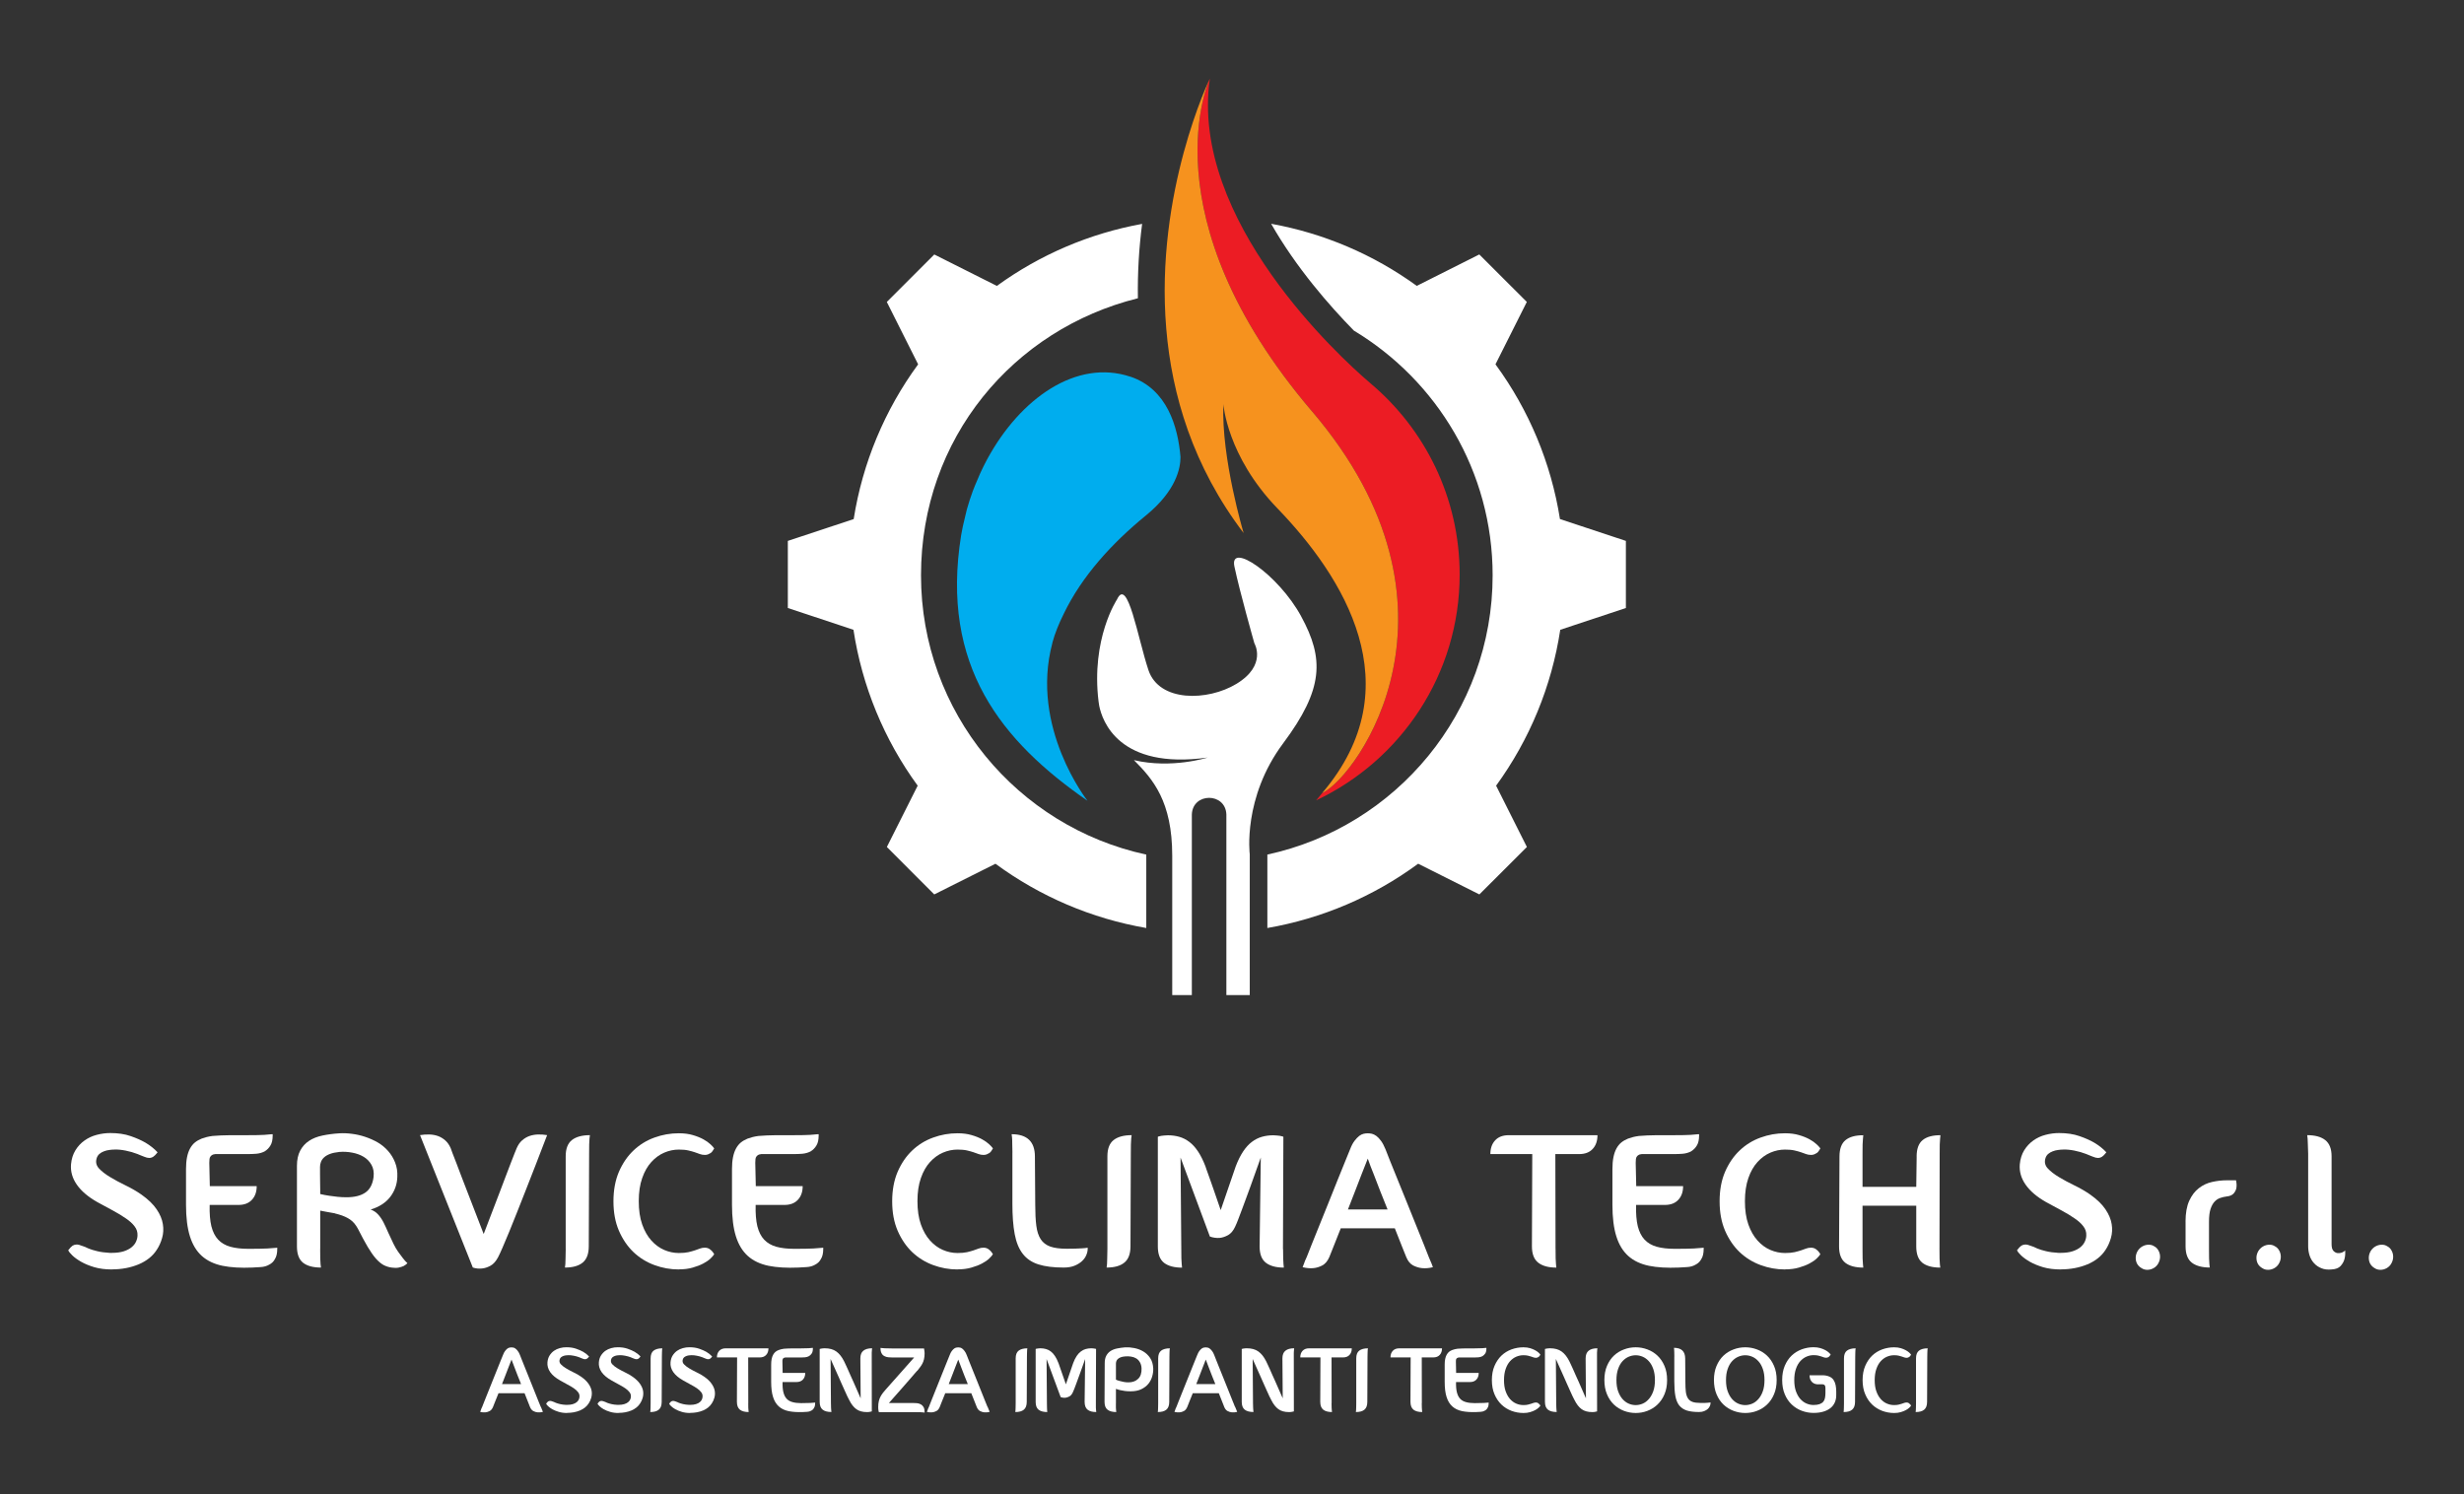 <?xml version="1.0" encoding="UTF-8"?> <svg xmlns="http://www.w3.org/2000/svg" id="Livello_1" data-name="Livello 1" viewBox="0 0 652.22 395.58"><rect x="0" y="0" width="652.22" height="395.58" fill="#333333" stroke="none"/><defs><style> .cls-1 { fill: #f6921e; } .cls-2 { fill: #00adee; } .cls-3 { fill: #fff; } .cls-4 { fill: #ec1c24; } </style></defs><path class="cls-3" d="M29.6,336.06c-1.72,0-3.26-.2-4.62-.59-1.36-.41-2.52-.88-3.5-1.44-.97-.56-1.75-1.12-2.34-1.69-.59-.57-.95-1.03-1.08-1.38l.14-.14c.31-.44.65-.79,1.02-1.06.33-.2.69-.3,1.06-.3.23,0,.45.03.67.09.22.06.46.15.73.25.27.07.54.17.81.28.27.12.57.26.91.42.66.27,1.45.52,2.36.73.91.22,2.01.37,3.28.44h.56c1.24,0,2.3-.14,3.17-.42.88-.29,1.58-.66,2.11-1.11.54-.46.93-.96,1.16-1.52.24-.56.36-1.09.36-1.59.04-.88-.22-1.67-.78-2.39-.55-.73-1.32-1.43-2.3-2.09-.97-.68-2.11-1.37-3.42-2.08-1.31-.71-2.71-1.46-4.19-2.27-2.42-1.38-4.21-2.91-5.39-4.61-1.18-1.7-1.68-3.49-1.52-5.38.13-1.41.52-2.64,1.16-3.69.64-1.04,1.44-1.91,2.41-2.59.96-.69,2.03-1.19,3.22-1.5,1.2-.32,2.4-.48,3.61-.48,2.05,0,3.85.27,5.39.81,1.55.53,2.86,1.12,3.94,1.75,1.24.74,2.3,1.59,3.17,2.53l-.09.14c-.41.51-.75.85-1.02,1.02-.34.23-.7.34-1.11.34-.37,0-.82-.11-1.36-.34-.27-.1-.55-.21-.84-.33-.28-.11-.59-.24-.92-.38-.97-.38-2-.67-3.09-.89s-2.06-.31-2.91-.28c-.44,0-.91.04-1.42.11-.5.06-.98.18-1.44.36-.45.17-.85.4-1.2.7-.34.3-.59.69-.72,1.16-.31,1.01-.09,1.9.62,2.67.72.77,1.69,1.53,2.92,2.27,1.23.74,2.59,1.48,4.08,2.2,1.5.72,2.91,1.53,4.22,2.44,1.81,1.28,3.16,2.59,4.05,3.92.9,1.32,1.44,2.62,1.64,3.91.21,1.27.14,2.5-.2,3.67-.34,1.18-.8,2.22-1.41,3.12-1.07,1.68-2.68,2.96-4.81,3.86-2.14.88-4.5,1.33-7.08,1.33h0ZM73.39,330.26v.36c0,1.14-.2,2.03-.61,2.67-.33.67-.86,1.17-1.56,1.52-.64.37-1.37.57-2.19.62-.82.05-1.57.09-2.25.13-3.06.13-5.69-.02-7.89-.47-2.2-.46-4.02-1.32-5.45-2.59-1.43-1.28-2.48-3.02-3.17-5.22-.69-2.21-1.03-4.98-1.03-8.31v-9.53c0-2.28.35-4.08,1.06-5.39.36-.66.8-1.2,1.3-1.61.51-.41,1.1-.74,1.78-1.02.44-.16.89-.3,1.36-.42.47-.11.97-.21,1.52-.28.7-.06,1.43-.11,2.2-.14.78-.04,1.59-.06,2.44-.06h4.42c2.16,0,3.7-.03,4.64-.09.95-.07,1.56-.12,1.83-.16h.39v.3c0,1.15-.2,2.04-.59,2.67-.38.65-.9,1.17-1.56,1.58-.68.34-1.4.54-2.16.61-.75.06-1.51.09-2.28.09h-8.58c-.2.03-.37.06-.5.09-.14.03-.26.09-.36.16-.2.11-.35.24-.45.41-.14.17-.22.4-.25.69-.03.28-.05.61-.05.97l.14,6.16h12.41c0,1.51-.42,2.72-1.27,3.62-.84.91-2.02,1.36-3.56,1.36h-7.62c-.06,2.26.09,4.14.45,5.64.38,1.49.97,2.67,1.8,3.55.82.88,1.89,1.5,3.22,1.88,1.33.37,2.92.55,4.77.55,2.19,0,3.88-.03,5.06-.09,1.2-.07,1.93-.13,2.2-.17h.09l.31-.05ZM73.39,330.26"></path><path class="cls-3" d="M84.75,330.67c0,1.04,0,1.88.02,2.5.02.62.05,1.11.08,1.48.04.41.08.71.11.91-2.09,0-3.67-.43-4.75-1.28-1.07-.86-1.61-2.3-1.61-4.31v-21.33c0-1.61.29-2.96.86-4.03.57-1.08,1.35-1.94,2.34-2.59.99-.66,2.17-1.12,3.55-1.41,1.38-.29,2.88-.49,4.5-.59,1.04-.06,2.15-.02,3.33.14,1.18.15,2.34.41,3.5.8,1.16.39,2.27.88,3.31,1.48,1.04.61,1.95,1.36,2.73,2.25.79.89,1.41,1.9,1.86,3.05.46,1.14.66,2.41.59,3.83-.06,1.98-.7,3.75-1.89,5.3-1.2,1.54-2.92,2.65-5.17,3.33.77.27,1.43.7,1.97,1.3.54.59,1.02,1.29,1.44,2.11.41.82.83,1.73,1.25,2.7.43.97.89,1.96,1.39,2.97.38.77.78,1.47,1.22,2.09.44.62.84,1.16,1.2,1.62.41.54.83,1.02,1.27,1.42-.31.3-.64.55-1.02.75-.37.17-.8.3-1.31.41-.5.1-1.11.1-1.81,0-.8-.1-1.54-.34-2.22-.7-.67-.38-1.34-.95-2.02-1.72-.67-.77-1.38-1.79-2.14-3.06-.75-1.28-1.62-2.88-2.59-4.8-.58-1.08-1.27-1.9-2.08-2.45-.8-.55-1.79-.99-2.97-1.33-.2-.07-.39-.12-.58-.16-.19-.03-.37-.08-.53-.16-.23-.03-.56-.09-.98-.17-.42-.08-.84-.16-1.28-.23-.5-.09-1.02-.19-1.56-.3v10.19ZM89.85,304.95c-1.01.11-1.84.28-2.5.53s-1.18.56-1.56.91c-.39.36-.66.75-.83,1.19-.17.44-.25.88-.25,1.31v1.75c0,.72,0,1.45.02,2.19.02.74.03,1.42.03,2.05v1.22c.77.18,1.56.33,2.38.45.66.11,1.4.2,2.2.28.81.09,1.6.12,2.38.12,2.12,0,3.79-.41,5-1.25,1.21-.84,1.93-2.22,2.17-4.14.13-1.24-.05-2.3-.56-3.19-.5-.89-1.19-1.6-2.06-2.12-.88-.53-1.89-.9-3.03-1.11-1.15-.22-2.27-.28-3.38-.19h0ZM89.85,304.95"></path><path class="cls-3" d="M144.82,300.51c-2.04,5.34-3.94,10.23-5.69,14.67-.74,1.92-1.49,3.82-2.25,5.7-.75,1.89-1.45,3.64-2.11,5.25-.66,1.61-1.25,3.01-1.77,4.2-.52,1.2-.92,2.05-1.19,2.55-.57,1.07-1.25,1.81-2.02,2.22-.77.41-1.5.64-2.17.7-.84.1-1.67.02-2.47-.25l-13.97-35.05c.8-.13,1.61-.19,2.44-.17.83.02,1.6.16,2.3.41.71.25,1.35.64,1.94,1.16.59.52,1.08,1.22,1.45,2.09.03.14.19.57.47,1.3.29.72.65,1.62,1.06,2.72.41,1.09.88,2.3,1.38,3.64.51,1.34,1.04,2.71,1.58,4.09,1.24,3.26,2.65,6.91,4.23,10.94,1.54-4.03,2.94-7.68,4.19-10.94.53-1.38,1.05-2.75,1.55-4.09.51-1.34.97-2.55,1.39-3.64.43-1.09.78-2,1.06-2.72.29-.73.47-1.16.53-1.3.38-.88.85-1.57,1.44-2.09.59-.52,1.24-.91,1.94-1.16.71-.25,1.46-.38,2.27-.41.81-.02,1.62.04,2.42.17h0ZM144.82,300.51"></path><path class="cls-3" d="M149.74,330.67v-24.56c0-2.01.55-3.44,1.64-4.3,1.09-.86,2.68-1.3,4.77-1.3-.03.21-.07.51-.11.91-.03.38-.06.88-.08,1.5-.01.62-.02,1.43-.02,2.44l-.09,24.56c0,2.01-.54,3.45-1.62,4.33-1.08.88-2.64,1.31-4.69,1.31.03-.2.07-.5.11-.91.03-.38.05-.88.05-1.52s.02-1.46.05-2.47h0ZM149.74,330.67"></path><path class="cls-3" d="M179.67,336.06c-2.22,0-4.37-.39-6.45-1.16-2.09-.77-3.93-1.91-5.53-3.42-1.59-1.52-2.88-3.41-3.86-5.66-.97-2.25-1.45-4.85-1.45-7.81s.49-5.56,1.45-7.81c.98-2.25,2.27-4.13,3.86-5.64,1.6-1.52,3.45-2.66,5.53-3.41,2.08-.76,4.23-1.14,6.45-1.14,1.41,0,2.65.16,3.72.48,1.08.31,2.01.69,2.8,1.12.79.44,1.42.89,1.89,1.34.48.45.8.81.97,1.08-.1.2-.23.39-.36.56-.09.17-.22.33-.38.48-.15.15-.31.25-.48.31-.37.24-.78.36-1.25.36s-.91-.07-1.31-.22c-.41-.16-.86-.32-1.34-.48-.48-.16-1.06-.33-1.73-.48-.68-.16-1.52-.23-2.52-.23-1.31,0-2.6.27-3.86.81-1.26.54-2.4,1.37-3.41,2.48-1.01,1.11-1.82,2.52-2.42,4.25-.61,1.73-.91,3.77-.91,6.12s.3,4.44.91,6.16c.6,1.71,1.41,3.12,2.42,4.25,1.01,1.12,2.15,1.96,3.41,2.5,1.26.54,2.55.81,3.86.81,1,0,1.84-.07,2.52-.22.68-.16,1.25-.32,1.73-.48.49-.18.94-.34,1.34-.48.41-.16.84-.23,1.31-.23s.88.12,1.25.36c.38.27.66.54.86.81.13.17.25.35.36.55-.17.3-.49.68-.97,1.14-.47.45-1.1.89-1.89,1.31-.78.42-1.71.78-2.8,1.09-1.07.32-2.31.48-3.72.48h0ZM179.67,336.06"></path><path class="cls-3" d="M217.91,330.26v.36c0,1.14-.2,2.03-.61,2.67-.34.67-.86,1.17-1.56,1.52-.64.37-1.37.57-2.19.62-.82.05-1.57.09-2.25.13-3.06.13-5.69-.02-7.89-.47-2.2-.46-4.02-1.32-5.45-2.59-1.43-1.28-2.48-3.02-3.17-5.22-.69-2.21-1.03-4.98-1.03-8.31v-9.53c0-2.28.35-4.08,1.06-5.39.36-.66.8-1.2,1.3-1.61.51-.41,1.1-.74,1.78-1.02.44-.16.89-.3,1.36-.42.47-.11.97-.21,1.52-.28.7-.06,1.43-.11,2.2-.14.78-.04,1.59-.06,2.44-.06h4.42c2.16,0,3.7-.03,4.64-.09.95-.07,1.55-.12,1.83-.16h.39v.3c0,1.15-.2,2.04-.59,2.67-.38.65-.9,1.17-1.56,1.58-.68.34-1.4.54-2.16.61-.75.06-1.51.09-2.28.09h-8.58c-.2.03-.37.06-.5.09-.14.03-.26.09-.36.16-.2.11-.35.24-.45.41-.14.17-.22.4-.25.69-.03.28-.05.61-.05.97l.14,6.16h12.41c0,1.51-.42,2.72-1.27,3.62-.84.91-2.02,1.36-3.56,1.36h-7.62c-.06,2.26.09,4.14.45,5.64.38,1.49.97,2.67,1.8,3.55.82.88,1.89,1.5,3.22,1.88,1.33.37,2.92.55,4.76.55,2.19,0,3.88-.03,5.06-.09,1.2-.07,1.93-.13,2.2-.17h.09l.31-.05ZM217.91,330.26"></path><path class="cls-3" d="M253.45,336.06c-2.22,0-4.37-.39-6.45-1.16-2.09-.77-3.93-1.91-5.53-3.42-1.59-1.52-2.88-3.41-3.86-5.66-.97-2.25-1.45-4.85-1.45-7.81s.49-5.56,1.45-7.81c.98-2.25,2.27-4.13,3.86-5.64,1.6-1.52,3.45-2.66,5.53-3.41,2.08-.76,4.23-1.14,6.45-1.14,1.41,0,2.64.16,3.72.48,1.08.31,2.02.69,2.8,1.12.79.44,1.42.89,1.89,1.34.48.45.8.81.97,1.08-.11.2-.23.39-.36.56-.09.17-.22.33-.38.48-.15.15-.31.25-.49.31-.37.24-.78.36-1.25.36s-.91-.07-1.31-.22c-.41-.16-.86-.32-1.34-.48-.48-.16-1.06-.33-1.73-.48-.68-.16-1.52-.23-2.52-.23-1.31,0-2.6.27-3.86.81-1.26.54-2.4,1.37-3.41,2.48-1.01,1.11-1.82,2.52-2.42,4.25-.61,1.73-.91,3.77-.91,6.12s.3,4.44.91,6.16c.6,1.71,1.41,3.12,2.42,4.25,1.01,1.12,2.14,1.96,3.41,2.5,1.26.54,2.55.81,3.86.81,1,0,1.84-.07,2.52-.22.68-.16,1.25-.32,1.73-.48.49-.18.94-.34,1.34-.48.41-.16.84-.23,1.31-.23s.88.12,1.25.36c.38.27.66.54.86.81.13.17.25.35.36.55-.17.3-.49.68-.97,1.14-.47.45-1.1.89-1.89,1.31-.78.42-1.71.78-2.8,1.09-1.07.32-2.31.48-3.72.48h0ZM253.45,336.06"></path><path class="cls-3" d="M267.99,305.11c-.03-1.01-.05-1.82-.05-2.44s-.01-1.12-.05-1.5c-.04-.41-.08-.71-.11-.91,4.1,0,6.16,1.97,6.16,5.91l.09,12.8c0,2.19.09,4.02.28,5.5.19,1.48.57,2.67,1.16,3.58.59.91,1.44,1.56,2.53,1.95,1.09.39,2.55.58,4.36.58.83,0,1.59,0,2.28-.03.7-.02,1.28-.05,1.75-.08.57-.03,1.08-.08,1.52-.16v.31c0,.53-.13,1.09-.39,1.69-.25.59-.64,1.12-1.16,1.59-.52.47-1.18.87-1.97,1.19-.78.31-1.73.47-2.84.47-2.69,0-4.91-.27-6.66-.83-1.75-.55-3.14-1.48-4.16-2.8-1.02-1.31-1.73-3.05-2.14-5.22-.41-2.16-.61-4.85-.61-8.05v-13.56ZM267.99,305.11"></path><path class="cls-3" d="M293.13,330.67v-24.56c0-2.01.55-3.44,1.64-4.3,1.09-.86,2.68-1.3,4.77-1.3-.03.21-.07.51-.11.91-.03.38-.06.88-.08,1.5-.01.62-.02,1.43-.02,2.44l-.09,24.56c0,2.01-.54,3.45-1.63,4.33-1.07.88-2.64,1.31-4.69,1.31.03-.2.07-.5.11-.91.03-.38.05-.88.05-1.52s.02-1.46.05-2.47h0ZM293.13,330.67"></path><path class="cls-3" d="M339.63,330.67c0,1.01,0,1.84.03,2.47.02.64.05,1.14.08,1.52.03.41.06.71.09.91-2.05,0-3.64-.43-4.75-1.28-1.11-.86-1.66-2.3-1.66-4.31l.31-23.55c-.95,2.72-1.86,5.26-2.72,7.61-.38,1.01-.76,2.05-1.14,3.11-.39,1.05-.76,2.05-1.11,3-.36.94-.68,1.8-.98,2.59-.3.79-.57,1.44-.81,1.94-.5,1.11-1.14,1.87-1.91,2.3-.77.42-1.51.66-2.22.73-.84.06-1.7-.05-2.58-.36l-7.77-20.92.2,24.25c0,1.01,0,1.84.02,2.47.02.64.05,1.14.09,1.52.03.41.06.71.09.91-2.09,0-3.67-.43-4.77-1.28-1.09-.86-1.64-2.3-1.64-4.31v-29.05l.2-.09c.2-.04.43-.09.7-.16.24-.03.5-.06.78-.09.29-.04.62-.06.98-.06,1.08,0,2.09.14,3.03.41.94.27,1.82.72,2.64,1.34.82.62,1.59,1.45,2.3,2.52.71,1.06,1.36,2.38,1.97,3.95.03.14.12.41.27.81.16.41.33.9.53,1.47.21.56.43,1.18.66,1.86.24.67.48,1.36.72,2.06.57,1.62,1.19,3.41,1.86,5.39l3.98-11.59c.6-1.57,1.26-2.89,1.97-3.95.71-1.06,1.47-1.9,2.3-2.52.82-.62,1.7-1.07,2.64-1.34.95-.27,1.96-.41,3.03-.41.36,0,.69.02.97.06.29.03.55.06.8.09.27.06.5.12.7.16l.2.09-.11,29.75ZM339.63,330.67"></path><path class="cls-3" d="M378.18,332.73c.13.34.27.67.41.97.13.3.25.59.36.84.13.31.25.62.34.92-1,.26-1.96.34-2.88.25-.77-.07-1.55-.31-2.34-.7-.78-.41-1.39-1.14-1.83-2.22-.21-.48-.59-1.41-1.12-2.78-.53-1.38-1.17-2.99-1.91-4.84h-14.31c-.74,1.86-1.38,3.47-1.92,4.84-.54,1.38-.91,2.3-1.11,2.78-.47,1.07-1.09,1.81-1.88,2.22-.77.4-1.54.63-2.31.7-.91.09-1.87,0-2.88-.25.1-.3.22-.61.36-.92.09-.26.2-.54.31-.84.12-.3.27-.62.44-.97.24-.6.65-1.64,1.23-3.12.59-1.48,1.27-3.18,2.05-5.09.77-1.91,1.58-3.93,2.44-6.05.86-2.11,1.67-4.13,2.42-6.05.76-1.91,1.44-3.6,2.05-5.06.6-1.47,1.02-2.5,1.27-3.11.36-.94.75-1.68,1.17-2.23.43-.56.84-.99,1.23-1.3.41-.3.8-.49,1.19-.58.39-.08.76-.12,1.09-.12s.69.04,1.08.12c.38.09.78.28,1.19.58.41.3.82.73,1.23,1.3.41.55.81,1.3,1.19,2.23.23.61.63,1.64,1.22,3.11.59,1.46,1.27,3.15,2.05,5.06.78,1.92,1.6,3.93,2.45,6.05.85,2.12,1.66,4.13,2.44,6.05.78,1.92,1.46,3.62,2.05,5.09.59,1.48,1,2.52,1.23,3.12h0ZM367.29,320.18c-.67-1.69-1.32-3.33-1.97-4.92-.64-1.59-1.19-3.03-1.66-4.31-.61-1.48-1.14-2.89-1.61-4.23-.54,1.34-1.1,2.76-1.67,4.23-.5,1.28-1.06,2.72-1.66,4.31-.61,1.59-1.25,3.23-1.92,4.92h10.48ZM367.29,320.18"></path><path class="cls-3" d="M411.76,330.67c0,1.01,0,1.84.02,2.47.02.64.05,1.14.09,1.52.03.41.06.71.09.91-2.09,0-3.68-.44-4.8-1.31-1.11-.88-1.66-2.32-1.66-4.33l.09-24.41h-11.09c0-1.52.42-2.73,1.27-3.64.84-.91,2.04-1.36,3.58-1.36h23.5c0,1.51-.42,2.73-1.27,3.64-.84.91-2.03,1.36-3.58,1.36h-6.3l.05,25.16ZM411.76,330.67"></path><path class="cls-3" d="M450.96,330.26v.36c0,1.14-.2,2.03-.61,2.67-.34.67-.86,1.17-1.56,1.52-.64.37-1.37.57-2.19.62-.83.05-1.58.09-2.25.13-3.06.13-5.7-.02-7.89-.47-2.2-.46-4.02-1.32-5.45-2.59-1.43-1.28-2.48-3.02-3.17-5.22-.69-2.21-1.03-4.98-1.03-8.31v-9.53c0-2.28.35-4.08,1.06-5.39.36-.66.8-1.2,1.3-1.61.51-.41,1.1-.74,1.78-1.02.44-.16.89-.3,1.36-.42.47-.11.97-.21,1.52-.28.7-.06,1.43-.11,2.2-.14.78-.04,1.59-.06,2.44-.06h4.42c2.16,0,3.7-.03,4.64-.09.95-.07,1.55-.12,1.83-.16h.39v.3c0,1.15-.2,2.04-.59,2.67-.38.65-.9,1.17-1.56,1.58-.68.34-1.4.54-2.16.61-.75.06-1.51.09-2.28.09h-8.58c-.2.03-.37.06-.5.09-.14.03-.26.09-.36.16-.2.11-.35.24-.45.41-.14.17-.22.4-.25.69-.03.28-.05.61-.05.97l.14,6.16h12.41c0,1.51-.42,2.72-1.27,3.62-.84.91-2.02,1.36-3.56,1.36h-7.62c-.06,2.26.09,4.14.45,5.64.38,1.49.97,2.67,1.8,3.55.82.88,1.89,1.5,3.22,1.88,1.33.37,2.92.55,4.77.55,2.19,0,3.88-.03,5.06-.09,1.2-.07,1.93-.13,2.2-.17h.09l.31-.05ZM450.96,330.26"></path><path class="cls-3" d="M472.47,336.06c-2.22,0-4.37-.39-6.45-1.16-2.09-.77-3.93-1.91-5.53-3.42-1.59-1.52-2.88-3.41-3.86-5.66-.97-2.25-1.45-4.85-1.45-7.81s.48-5.56,1.45-7.81c.98-2.25,2.27-4.13,3.86-5.64,1.6-1.52,3.45-2.66,5.53-3.41,2.08-.76,4.23-1.14,6.45-1.14,1.41,0,2.64.16,3.72.48,1.08.31,2.02.69,2.8,1.12.79.44,1.42.89,1.89,1.34.48.45.8.81.97,1.08-.11.2-.23.39-.36.56-.09.17-.22.33-.38.48-.15.15-.31.25-.48.31-.37.24-.78.36-1.25.36s-.91-.07-1.31-.22c-.41-.16-.86-.32-1.34-.48-.48-.16-1.06-.33-1.73-.48-.68-.16-1.52-.23-2.52-.23-1.31,0-2.6.27-3.86.81-1.26.54-2.4,1.37-3.41,2.48-1.01,1.11-1.82,2.52-2.42,4.25-.6,1.73-.91,3.77-.91,6.12s.3,4.44.91,6.16c.6,1.71,1.41,3.12,2.42,4.25,1.01,1.12,2.14,1.96,3.41,2.5,1.26.54,2.55.81,3.86.81,1,0,1.84-.07,2.52-.22.68-.16,1.25-.32,1.73-.48.49-.18.94-.34,1.34-.48.41-.16.84-.23,1.31-.23s.88.12,1.25.36c.38.27.66.54.86.81.13.17.25.35.36.55-.17.3-.49.68-.97,1.14-.47.45-1.1.89-1.89,1.31-.78.42-1.71.78-2.8,1.09-1.07.32-2.31.48-3.72.48h0ZM472.47,336.06"></path><path class="cls-3" d="M507.33,306.17c0-2.02.52-3.47,1.58-4.34,1.06-.88,2.63-1.31,4.72-1.31-.03.24-.06.56-.09.97-.04.37-.07.86-.09,1.48-.01.62-.02,1.43-.02,2.44l-.05,25.27c0,1.04,0,1.88.02,2.5.02.62.05,1.11.08,1.48.04.41.08.71.11.91-2.09,0-3.67-.43-4.75-1.28-1.07-.86-1.61-2.3-1.61-4.31v-10.8h-14.22v11.5c0,1.04,0,1.88.02,2.5.02.62.05,1.11.09,1.48.03.41.06.71.09.91-2.09,0-3.67-.43-4.77-1.28-1.09-.86-1.64-2.3-1.64-4.31l.11-23.8c0-2.02.52-3.47,1.58-4.34,1.06-.88,2.63-1.31,4.72-1.31-.03.24-.06.56-.09.97-.04.37-.07.86-.09,1.48-.01.62-.02,1.43-.02,2.44v8.78h14.22l.11-8.02ZM507.33,306.17"></path><path class="cls-3" d="M545.45,336.06c-1.72,0-3.26-.2-4.63-.59-1.35-.41-2.52-.88-3.5-1.44-.97-.56-1.75-1.12-2.34-1.69-.59-.57-.95-1.03-1.08-1.38l.14-.14c.31-.44.65-.79,1.02-1.06.33-.2.69-.3,1.06-.3.23,0,.45.03.67.09.22.06.46.15.73.25.27.07.54.17.81.28.27.12.57.26.91.42.66.27,1.45.52,2.36.73.91.22,2.01.37,3.28.44h.56c1.24,0,2.3-.14,3.17-.42.87-.29,1.58-.66,2.11-1.11.54-.46.92-.96,1.16-1.52.24-.56.36-1.09.36-1.59.04-.88-.22-1.67-.78-2.39-.55-.73-1.32-1.43-2.3-2.09-.97-.68-2.11-1.37-3.42-2.08-1.31-.71-2.71-1.46-4.19-2.27-2.42-1.38-4.21-2.91-5.39-4.61-1.18-1.7-1.68-3.49-1.52-5.38.13-1.41.52-2.64,1.16-3.69.64-1.04,1.45-1.91,2.41-2.59.96-.69,2.03-1.19,3.22-1.5,1.2-.32,2.4-.48,3.61-.48,2.05,0,3.85.27,5.39.81,1.55.53,2.86,1.12,3.94,1.75,1.24.74,2.3,1.59,3.17,2.53l-.09.14c-.41.51-.75.85-1.02,1.02-.34.23-.7.34-1.11.34-.37,0-.82-.11-1.36-.34-.27-.1-.55-.21-.84-.33-.28-.11-.59-.24-.92-.38-.97-.38-2-.67-3.09-.89-1.09-.22-2.06-.31-2.91-.28-.44,0-.91.04-1.42.11-.5.06-.98.18-1.44.36-.45.17-.85.4-1.2.7-.34.3-.59.69-.72,1.16-.3,1.01-.09,1.9.63,2.67.72.77,1.69,1.53,2.92,2.27,1.23.74,2.59,1.48,4.08,2.2,1.5.72,2.91,1.53,4.22,2.44,1.81,1.28,3.16,2.59,4.05,3.92.89,1.32,1.44,2.62,1.64,3.91.21,1.27.14,2.5-.2,3.67-.34,1.18-.8,2.22-1.41,3.12-1.07,1.68-2.68,2.96-4.81,3.86-2.14.88-4.5,1.33-7.08,1.33h0ZM545.45,336.06"></path><path class="cls-3" d="M571.33,334.4c-.3.57-.73,1.01-1.27,1.31-.53.3-1.09.45-1.66.45s-1.06-.14-1.47-.41c-1.08-.6-1.61-1.53-1.61-2.78,0-.56.15-1.13.45-1.7.34-.57.78-1.01,1.31-1.31.54-.3,1.1-.45,1.67-.45s1.05.14,1.45.41c.51.26.89.65,1.16,1.16.27.5.41,1.04.41,1.61,0,.61-.15,1.18-.45,1.72h0ZM571.33,334.4"></path><path class="cls-3" d="M578.51,323.4c0-2.25.33-4.09.98-5.52.66-1.43,1.5-2.54,2.55-3.34,1.04-.81,2.21-1.36,3.5-1.64,1.29-.29,2.58-.44,3.86-.44h2.47c.16.71.2,1.37.11,1.97-.07.5-.3.99-.69,1.47-.39.47-1.02.75-1.89.84-.57.07-1.14.2-1.69.39-.56.18-1.05.5-1.48.95-.44.45-.8,1.09-1.09,1.94-.28.84-.42,1.97-.42,3.38v7.31c0,1.01,0,1.83.02,2.45.02.62.05,1.11.08,1.48.04.41.08.71.11.91-2.05,0-3.64-.43-4.75-1.28-1.1-.86-1.66-2.3-1.66-4.31v-6.56ZM578.51,323.4"></path><path class="cls-3" d="M603.29,334.4c-.3.57-.73,1.01-1.27,1.31-.53.3-1.09.45-1.66.45s-1.06-.14-1.47-.41c-1.08-.6-1.61-1.53-1.61-2.78,0-.56.15-1.13.45-1.7.34-.57.78-1.01,1.31-1.31.54-.3,1.1-.45,1.67-.45s1.05.14,1.45.41c.51.26.89.65,1.16,1.16.27.5.41,1.04.41,1.61,0,.61-.15,1.18-.45,1.72h0ZM603.29,334.4"></path><path class="cls-3" d="M620.76,331.03c.07.87,0,1.65-.2,2.36-.17.61-.5,1.19-1,1.75-.5.55-1.29.86-2.38.92-1.04.1-1.95,0-2.72-.33-.77-.31-1.42-.75-1.94-1.33-.52-.57-.91-1.24-1.17-2.02-.25-.78-.38-1.59-.38-2.42v-24.56c-.03-1.01-.06-1.82-.08-2.44-.01-.62-.03-1.12-.06-1.48-.04-.41-.08-.73-.11-.97,2.08,0,3.68.44,4.78,1.31,1.11.88,1.67,2.3,1.67,4.28v23.25c0,.81.15,1.4.45,1.75.3.34.66.55,1.06.62.41.06.8.02,1.2-.12.41-.16.69-.35.86-.58h0ZM620.76,331.03"></path><path class="cls-3" d="M633.03,334.4c-.3.57-.73,1.01-1.27,1.31-.53.3-1.09.45-1.66.45s-1.06-.14-1.47-.41c-1.07-.6-1.61-1.53-1.61-2.78,0-.56.15-1.13.45-1.7.34-.57.78-1.01,1.31-1.31.54-.3,1.1-.45,1.67-.45s1.05.14,1.45.41c.51.26.9.65,1.16,1.16.27.5.41,1.04.41,1.61,0,.61-.15,1.18-.45,1.72h0ZM633.03,334.4"></path><path class="cls-3" d="M143.18,372.45c.06.17.12.32.19.47.06.14.12.27.17.41.06.15.12.29.17.44-.49.12-.95.16-1.39.12-.38-.03-.76-.14-1.14-.34-.37-.2-.67-.55-.88-1.06-.09-.23-.27-.68-.53-1.34-.26-.66-.57-1.44-.92-2.33h-6.89c-.37.89-.68,1.66-.94,2.33-.25.67-.43,1.12-.53,1.34-.22.51-.51.87-.89,1.06-.38.2-.75.31-1.12.34-.44.04-.9,0-1.38-.12.04-.14.1-.29.17-.44.04-.13.09-.27.14-.41.06-.14.13-.3.22-.47.11-.29.31-.79.59-1.5.28-.72.61-1.54.98-2.45.38-.93.77-1.9,1.17-2.92.41-1.02.8-1.99,1.17-2.91.36-.93.69-1.74.98-2.44.29-.71.49-1.21.61-1.5.17-.46.36-.82.56-1.08.21-.27.41-.48.59-.62.2-.14.39-.24.58-.28.19-.04.36-.06.52-.06s.34.02.53.06c.19.04.38.14.56.28.2.15.4.36.59.62.21.26.4.62.58,1.08.11.29.31.79.59,1.5.28.7.61,1.51.98,2.44.38.92.77,1.89,1.17,2.91.41,1.02.8,2,1.17,2.92.38.92.7,1.73.98,2.45.29.71.49,1.21.61,1.5h0ZM137.93,366.41c-.32-.81-.64-1.6-.95-2.36-.3-.77-.57-1.46-.8-2.08-.29-.72-.55-1.4-.78-2.05-.26.65-.53,1.33-.8,2.05-.24.62-.51,1.31-.8,2.08-.29.76-.6,1.55-.92,2.36h5.05ZM150.11,374.06c-.82,0-1.56-.1-2.22-.3-.66-.2-1.22-.43-1.69-.69-.47-.27-.84-.54-1.12-.81-.28-.28-.45-.5-.52-.66l.06-.08c.14-.21.3-.38.48-.52.16-.09.34-.14.52-.14.11,0,.22.02.33.05.1.03.22.07.36.12.13.03.25.08.38.14.13.05.28.12.44.2.32.12.7.24,1.14.34.44.11.96.17,1.58.2h.26c.6,0,1.11-.07,1.53-.2.42-.13.77-.31,1.03-.53.26-.22.44-.46.55-.72.11-.27.17-.53.17-.78.02-.41-.11-.8-.38-1.14-.26-.35-.63-.69-1.11-1.02-.47-.32-1.02-.65-1.66-.98-.62-.34-1.29-.71-2-1.11-1.17-.66-2.04-1.39-2.61-2.2-.56-.82-.8-1.69-.72-2.59.06-.69.24-1.28.55-1.78.31-.5.69-.91,1.16-1.25.47-.33.99-.57,1.56-.72.57-.16,1.15-.23,1.73-.23.99,0,1.85.13,2.59.39.75.26,1.38.54,1.91.84.59.36,1.1.76,1.52,1.22l-.05.06c-.19.25-.35.42-.49.5-.16.11-.34.16-.53.16-.18,0-.4-.05-.66-.16-.12-.05-.26-.1-.41-.16-.14-.06-.28-.12-.44-.19-.47-.18-.97-.32-1.5-.42-.52-.1-.98-.15-1.39-.14-.21,0-.44.02-.69.05-.24.03-.47.09-.69.17-.22.09-.42.2-.59.34-.17.15-.28.34-.34.56-.15.48-.05.91.3,1.28.35.38.82.74,1.41,1.09.59.36,1.25.71,1.97,1.06.73.34,1.41.73,2.03,1.17.88.62,1.52,1.25,1.95,1.89.44.64.7,1.26.8,1.88.09.62.05,1.21-.11,1.78-.16.56-.38,1.06-.67,1.48-.51.81-1.28,1.44-2.31,1.88-1.03.43-2.17.64-3.42.64h0ZM150.11,374.06"></path><path class="cls-3" d="M163.71,374.06c-.82,0-1.56-.1-2.22-.3-.66-.2-1.22-.43-1.69-.69-.47-.27-.84-.54-1.12-.81-.28-.28-.45-.5-.52-.66l.06-.08c.14-.21.3-.38.48-.52.16-.09.34-.14.52-.14.11,0,.22.02.33.05.1.03.22.07.36.12.12.03.25.08.38.14.13.05.28.12.44.2.32.12.7.24,1.14.34.44.11.96.17,1.58.2h.27c.6,0,1.11-.07,1.53-.2.43-.13.77-.31,1.03-.53.26-.22.44-.46.55-.72.11-.27.17-.53.17-.78.02-.41-.11-.8-.38-1.14-.26-.35-.63-.69-1.11-1.02-.47-.32-1.02-.65-1.66-.98-.62-.34-1.29-.71-2-1.11-1.17-.66-2.04-1.39-2.61-2.2-.56-.82-.8-1.69-.72-2.59.06-.69.24-1.28.55-1.78.31-.5.7-.91,1.16-1.25.47-.33.99-.57,1.56-.72.57-.16,1.15-.23,1.74-.23.99,0,1.85.13,2.59.39.75.26,1.38.54,1.91.84.59.36,1.1.76,1.51,1.22l-.05.06c-.19.25-.35.42-.48.5-.16.11-.34.16-.53.16-.18,0-.4-.05-.66-.16-.13-.05-.26-.1-.41-.16-.14-.06-.28-.12-.44-.19-.47-.18-.97-.32-1.5-.42-.52-.1-.98-.15-1.39-.14-.21,0-.44.02-.69.05-.24.03-.47.09-.69.17-.22.09-.42.2-.59.34-.17.15-.28.34-.34.56-.15.48-.05.91.3,1.28.35.38.82.74,1.41,1.09.59.36,1.25.71,1.97,1.06.73.34,1.41.73,2.03,1.17.87.62,1.52,1.25,1.95,1.89.44.64.7,1.26.8,1.88.09.62.05,1.21-.11,1.78-.16.56-.38,1.06-.67,1.48-.51.81-1.28,1.44-2.31,1.88-1.03.43-2.17.64-3.42.64h0ZM163.71,374.06"></path><path class="cls-3" d="M172.22,371.45v-11.83c0-.97.26-1.66.78-2.06.53-.41,1.3-.62,2.31-.62-.02.09-.04.24-.06.44-.01.18-.02.42-.03.72-.01.3-.02.7-.02,1.17l-.05,11.83c0,.97-.26,1.67-.78,2.09-.51.42-1.26.62-2.25.62,0-.09.02-.24.05-.44.02-.18.03-.41.03-.72s0-.71.02-1.2h0ZM172.22,371.45"></path><path class="cls-3" d="M182.68,374.06c-.82,0-1.56-.1-2.22-.3-.66-.2-1.22-.43-1.69-.69-.47-.27-.84-.54-1.12-.81-.28-.28-.45-.5-.52-.66l.06-.08c.15-.21.31-.38.49-.52.16-.09.34-.14.51-.14.11,0,.22.02.33.05.1.03.22.07.36.12.12.03.25.08.38.14.13.05.28.12.44.2.32.12.7.24,1.14.34.44.11.96.17,1.58.2h.27c.6,0,1.11-.07,1.53-.2.43-.13.77-.31,1.03-.53.26-.22.44-.46.55-.72.11-.27.17-.53.17-.78.02-.41-.1-.8-.38-1.14-.26-.35-.63-.69-1.11-1.02-.47-.32-1.02-.65-1.66-.98-.62-.34-1.29-.71-2-1.11-1.17-.66-2.04-1.39-2.61-2.2-.56-.82-.81-1.69-.72-2.59.06-.69.24-1.28.55-1.78.31-.5.7-.91,1.16-1.25.47-.33.99-.57,1.56-.72.57-.16,1.15-.23,1.73-.23.99,0,1.85.13,2.59.39.75.26,1.38.54,1.91.84.59.36,1.1.76,1.52,1.22l-.05.06c-.19.25-.35.42-.48.5-.16.11-.34.16-.53.16-.18,0-.4-.05-.66-.16-.13-.05-.26-.1-.41-.16-.14-.06-.28-.12-.44-.19-.47-.18-.97-.32-1.5-.42-.52-.1-.98-.15-1.39-.14-.21,0-.44.02-.69.05-.24.03-.47.09-.69.17-.22.09-.42.2-.59.34-.17.15-.28.34-.34.56-.15.48-.05.91.3,1.28.35.38.82.74,1.41,1.09.59.36,1.25.71,1.97,1.06.73.34,1.41.73,2.03,1.17.88.62,1.52,1.25,1.95,1.89.44.64.7,1.26.8,1.88.09.62.06,1.21-.11,1.78-.16.56-.38,1.06-.67,1.48-.51.81-1.28,1.44-2.31,1.88-1.03.43-2.17.64-3.42.64h0ZM182.68,374.06"></path><path class="cls-3" d="M198.06,371.45c0,.49,0,.89.01,1.2,0,.3.02.54.05.72,0,.2.02.34.05.44-1.01,0-1.78-.21-2.31-.62-.53-.43-.8-1.12-.8-2.09l.05-11.75h-5.34c0-.73.2-1.31.61-1.75.41-.44.98-.66,1.72-.66h11.31c0,.73-.2,1.31-.61,1.75-.4.44-.97.66-1.72.66h-3.03l.02,12.11ZM198.06,371.45"></path><path class="cls-3" d="M215.77,371.27v.17c0,.55-.1.98-.3,1.28-.17.32-.42.57-.75.73-.31.18-.67.28-1.06.3-.4.02-.76.04-1.08.06-1.47.06-2.73-.02-3.8-.23-1.06-.22-1.94-.63-2.62-1.25-.69-.61-1.2-1.44-1.53-2.5-.34-1.06-.5-2.39-.5-4v-4.59c0-1.1.17-1.97.52-2.59.17-.32.38-.58.62-.78.25-.2.54-.36.86-.48.21-.08.42-.15.64-.2.23-.06.47-.11.73-.14.34-.03.69-.05,1.06-.06.38-.02.77-.03,1.17-.03h2.14c1.03,0,1.77-.02,2.22-.05.46-.03.75-.05.89-.08h.19v.16c0,.54-.09.97-.28,1.28-.19.3-.45.55-.77.75-.32.17-.67.27-1.03.3-.37.03-.73.05-1.09.05h-4.14c-.09.01-.17.03-.23.05-.06.01-.12.04-.17.08-.09.04-.17.11-.22.19-.06.09-.1.2-.12.33-.01.14-.01.29-.01.47l.06,2.97h5.98c0,.73-.2,1.31-.61,1.75-.41.44-.98.66-1.72.66h-3.67c-.03,1.09.04,1.98.22,2.7.18.72.46,1.29.86,1.72.39.42.91.72,1.55.89.64.18,1.41.27,2.3.27,1.05,0,1.86-.02,2.44-.05.58-.03.94-.05,1.06-.08h.05l.16-.02ZM215.77,371.27"></path><path class="cls-3" d="M230.79,373.63c-.12.03-.25.06-.39.09-.12.03-.26.06-.42.08-.16.01-.33.02-.5.02-1.15,0-2.08-.25-2.8-.77-.72-.52-1.35-1.33-1.89-2.42-.12-.24-.3-.58-.52-1.02-.21-.44-.44-.95-.69-1.52-.25-.56-.52-1.16-.8-1.78-.28-.63-.56-1.26-.83-1.88-.66-1.44-1.36-2.99-2.09-4.66l.09,11.67c.02.49.03.89.03,1.2,0,.3.02.54.05.72,0,.2.02.34.05.44-1.01,0-1.78-.2-2.31-.61-.53-.41-.8-1.11-.8-2.08v-14c.11-.03.24-.06.39-.09.12-.03.27-.05.42-.06.16-.02.32-.03.5-.03,1.28,0,2.3.28,3.08.84.78.55,1.47,1.41,2.06,2.58.08.17.21.43.38.8.18.37.38.79.59,1.28.22.49.45,1.02.7,1.59.26.56.52,1.14.78,1.72.6,1.37,1.25,2.84,1.95,4.44l-.08-10.56c0-.95.26-1.63.8-2.05.53-.43,1.3-.64,2.31-.64-.02.12-.04.27-.05.45-.02.19-.04.43-.05.73v1.17l.02,14.33ZM230.79,373.63"></path><path class="cls-3" d="M242.79,362.86c-.12.15-.34.38-.62.7-.28.32-.61.7-.98,1.14-.37.43-.77.89-1.2,1.38-.44.49-.87.99-1.31,1.5-1.02,1.17-2.15,2.45-3.38,3.83h6.27c.38,0,.74.02,1.11.05.38.03.72.13,1.03.3.33.18.58.42.75.73.19.34.28.77.28,1.3v.16h-.14s-.02-.01-.05-.03c-.12-.01-.42-.03-.88-.06-.45-.02-1.2-.03-2.23-.03h-8.81c-.03-.11-.06-.24-.09-.39-.05-.24-.08-.55-.08-.92,0-.63.06-1.18.17-1.62.11-.46.27-.86.45-1.2.19-.34.39-.66.61-.94.23-.29.46-.57.7-.84l7.58-8.55h-5.72c-.38,0-.75-.02-1.12-.06-.38-.04-.72-.14-1.01-.3-.34-.16-.59-.41-.75-.73-.2-.34-.3-.78-.3-1.31v-.14l.14.02h.05c.13.02.42.05.86.08.44.03,1.19.05,2.25.05h8.22c0,.12.03.25.06.39.03.12.05.26.06.41.02.15.03.31.03.48,0,.59-.06,1.1-.16,1.55-.1.45-.25.85-.44,1.2-.19.36-.4.68-.64.98-.23.3-.47.61-.7.91h0ZM242.79,362.86"></path><path class="cls-3" d="M261.43,372.45c.06.17.12.32.19.47.06.14.12.27.17.41.06.15.12.29.17.44-.49.12-.95.16-1.39.12-.38-.03-.76-.14-1.14-.34-.38-.2-.67-.55-.88-1.06-.09-.23-.27-.68-.53-1.34-.26-.66-.57-1.44-.92-2.33h-6.89c-.37.89-.68,1.66-.94,2.33-.25.67-.43,1.12-.53,1.34-.22.51-.51.87-.89,1.06-.38.2-.75.31-1.12.34-.44.04-.9,0-1.38-.12.04-.14.1-.29.17-.44.04-.13.09-.27.14-.41.06-.14.13-.3.22-.47.11-.29.31-.79.59-1.5.28-.72.61-1.54.98-2.45.38-.93.77-1.9,1.17-2.92.41-1.02.8-1.99,1.17-2.91.36-.93.69-1.74.98-2.44.29-.71.49-1.21.61-1.5.17-.46.36-.82.56-1.08.21-.27.41-.48.59-.62.2-.14.39-.24.58-.28.19-.04.36-.06.52-.06s.34.02.53.06c.19.04.38.14.56.28.2.15.4.36.59.62.21.26.4.62.58,1.08.11.29.31.79.59,1.5.28.7.61,1.51.98,2.44.38.92.77,1.89,1.17,2.91.41,1.02.8,2,1.17,2.92.38.92.7,1.73.98,2.45.29.71.49,1.21.61,1.5h0ZM256.18,366.41c-.32-.81-.64-1.6-.95-2.36-.3-.77-.57-1.46-.8-2.08-.29-.72-.55-1.4-.78-2.05-.26.65-.53,1.33-.8,2.05-.24.62-.51,1.31-.8,2.08-.29.76-.6,1.55-.92,2.36h5.05ZM256.18,366.41"></path><path class="cls-3" d="M268.85,371.45v-11.83c0-.97.26-1.66.78-2.06.53-.41,1.3-.62,2.31-.62-.02.09-.04.24-.06.44-.01.18-.02.42-.03.72-.01.3-.02.7-.02,1.17l-.05,11.83c0,.97-.26,1.67-.78,2.09-.51.42-1.26.62-2.25.62,0-.09.02-.24.05-.44.02-.18.03-.41.03-.72s0-.71.02-1.2h0ZM268.85,371.45"></path><path class="cls-3" d="M290.08,371.45v1.2c0,.3.02.54.05.72.02.2.04.34.05.44-.99,0-1.75-.2-2.28-.61-.53-.41-.8-1.11-.8-2.08l.14-11.34c-.45,1.31-.89,2.53-1.31,3.66-.18.49-.36.99-.55,1.5-.19.51-.37,1-.53,1.45-.17.45-.32.87-.47,1.25-.15.38-.28.68-.39.92-.24.54-.55.91-.92,1.11-.38.2-.73.32-1.08.36-.4.03-.81-.02-1.23-.17l-3.73-10.08.09,11.67c0,.49,0,.89.02,1.2,0,.3.02.54.03.72.02.2.04.34.05.44-1,0-1.77-.2-2.3-.61-.52-.41-.78-1.11-.78-2.08v-14l.09-.05c.09,0,.21-.03.34-.06.11-.02.24-.04.38-.05.13-.02.29-.03.47-.03.52,0,1,.07,1.45.2.46.12.88.34,1.28.64.39.29.76.7,1.09,1.2.34.51.66,1.15.95,1.91.02.06.07.2.14.39.07.2.16.44.25.72.1.27.21.57.31.89.11.32.23.65.34.98.28.78.58,1.65.91,2.61l1.92-5.59c.28-.76.59-1.39.94-1.91.34-.51.71-.91,1.11-1.2.39-.3.82-.52,1.27-.64.46-.13.95-.2,1.47-.2.18,0,.33.01.47.03.13.01.26.03.38.05.12.03.24.05.34.06l.09.05-.05,14.33ZM290.08,371.45"></path><path class="cls-3" d="M295.38,371.45v1.2c0,.3.02.54.05.72,0,.2.02.34.05.44-.99,0-1.76-.2-2.3-.61-.54-.41-.81-1.11-.81-2.08l.05-10.28c0-.77.13-1.41.41-1.94.28-.52.66-.94,1.14-1.25.49-.31,1.06-.54,1.72-.67.66-.14,1.38-.24,2.16-.3.76-.04,1.56.02,2.39.19.84.16,1.63.45,2.36.88.73.43,1.34,1.01,1.83,1.73.5.73.77,1.65.83,2.77.03.69-.06,1.39-.27,2.11-.2.72-.53,1.37-1,1.95-.47.59-1.09,1.07-1.88,1.45-.78.38-1.73.56-2.84.56-.55,0-1.06-.03-1.52-.09-.46-.07-.87-.14-1.22-.22-.43-.1-.81-.22-1.14-.34v3.78ZM298.72,365.95c1.04,0,1.88-.3,2.53-.92.66-.62.96-1.55.92-2.78-.03-.64-.18-1.19-.44-1.62-.25-.44-.57-.77-.97-1.02-.4-.24-.86-.4-1.38-.48-.51-.08-1.03-.1-1.56-.05-.49.04-.89.12-1.2.25-.3.12-.55.27-.73.44-.19.17-.32.36-.39.58-.07.21-.11.42-.11.62v4.27c.29.14.61.25.97.34.31.09.66.17,1.06.25.39.09.83.12,1.3.12h0ZM298.72,365.95"></path><path class="cls-3" d="M306.57,371.45v-11.83c0-.97.26-1.66.78-2.06.53-.41,1.3-.62,2.31-.62-.02.09-.04.24-.06.44-.01.18-.02.42-.03.72-.01.3-.02.7-.02,1.17l-.05,11.83c0,.97-.26,1.67-.78,2.09-.51.42-1.26.62-2.25.62,0-.09.02-.24.05-.44.02-.18.03-.41.03-.72s0-.71.02-1.2h0ZM306.57,371.45"></path><path class="cls-3" d="M326.95,372.45c.06.17.12.32.19.47.06.14.12.27.17.41.06.15.12.29.17.44-.49.12-.95.16-1.39.12-.38-.03-.76-.14-1.14-.34-.38-.2-.67-.55-.88-1.06-.09-.23-.27-.68-.53-1.34-.26-.66-.57-1.44-.92-2.33h-6.89c-.37.89-.68,1.66-.94,2.33-.25.67-.43,1.12-.53,1.34-.22.51-.52.87-.89,1.06-.38.2-.75.31-1.12.34-.44.04-.9,0-1.38-.12.04-.14.1-.29.17-.44.04-.13.09-.27.14-.41.06-.14.13-.3.22-.47.11-.29.31-.79.59-1.5.28-.72.61-1.54.98-2.45.38-.93.77-1.9,1.17-2.92.41-1.02.8-1.99,1.17-2.91.36-.93.69-1.74.98-2.44.29-.71.49-1.21.61-1.5.18-.46.36-.82.56-1.08.21-.27.41-.48.59-.62.2-.14.39-.24.58-.28.19-.04.36-.06.52-.06.16,0,.34.02.53.06.19.04.38.14.56.28.2.15.39.36.59.62.21.26.4.62.58,1.08.11.29.31.79.59,1.5.28.7.61,1.51.98,2.44.38.92.77,1.89,1.17,2.91.41,1.02.8,2,1.17,2.92.38.92.7,1.73.98,2.45.29.71.49,1.21.61,1.5h0ZM321.7,366.41c-.32-.81-.64-1.6-.95-2.36-.3-.77-.57-1.46-.8-2.08-.29-.72-.55-1.4-.78-2.05-.26.65-.53,1.33-.8,2.05-.24.62-.51,1.31-.8,2.08-.29.76-.6,1.55-.92,2.36h5.05ZM321.7,366.41"></path><path class="cls-3" d="M342.51,373.63c-.12.03-.25.06-.39.09-.13.03-.27.06-.42.08-.16.01-.32.02-.5.02-1.15,0-2.08-.25-2.8-.77-.72-.52-1.35-1.33-1.89-2.42-.12-.24-.3-.58-.52-1.02-.21-.44-.44-.95-.69-1.52-.25-.56-.52-1.16-.8-1.78-.28-.63-.56-1.26-.83-1.88-.66-1.44-1.36-2.99-2.09-4.66l.09,11.67c.02.49.03.89.03,1.2,0,.3.02.54.05.72,0,.2.02.34.05.44-1.01,0-1.78-.2-2.31-.61-.53-.41-.8-1.11-.8-2.08v-14c.11-.03.24-.06.39-.09.12-.03.27-.05.42-.06.16-.02.32-.03.5-.03,1.28,0,2.3.28,3.08.84.78.55,1.47,1.41,2.06,2.58.08.17.21.43.38.8.17.37.38.79.59,1.28.22.49.45,1.02.7,1.59.26.56.52,1.14.78,1.72.6,1.37,1.25,2.84,1.95,4.44l-.08-10.56c0-.95.26-1.63.8-2.05.53-.43,1.3-.64,2.31-.64-.02.12-.04.27-.05.45-.02.19-.04.43-.05.73v1.17l.02,14.33ZM342.51,373.63"></path><path class="cls-3" d="M352.46,371.45c0,.49,0,.89.02,1.2,0,.3.02.54.05.72,0,.2.02.34.05.44-1.01,0-1.78-.21-2.31-.62-.53-.43-.8-1.12-.8-2.09l.05-11.75h-5.34c0-.73.2-1.31.61-1.75.41-.44.98-.66,1.72-.66h11.31c0,.73-.2,1.31-.61,1.75-.4.44-.97.66-1.72.66h-3.03l.02,12.11ZM352.46,371.45"></path><path class="cls-3" d="M359,371.45v-11.83c0-.97.26-1.66.78-2.06.53-.41,1.3-.62,2.31-.62-.02.09-.04.24-.06.44-.01.18-.02.42-.03.72-.01.3-.02.7-.02,1.17l-.05,11.83c0,.97-.26,1.67-.78,2.09-.51.42-1.26.62-2.25.62,0-.09.02-.24.05-.44.02-.18.03-.41.03-.72s0-.71.02-1.2h0ZM359,371.45"></path><path class="cls-3" d="M376.34,371.45c0,.49,0,.89.02,1.2,0,.3.02.54.05.72,0,.2.02.34.05.44-1.01,0-1.78-.21-2.31-.62-.53-.43-.8-1.12-.8-2.09l.05-11.75h-5.34c0-.73.2-1.31.61-1.75.41-.44.98-.66,1.72-.66h11.31c0,.73-.2,1.31-.61,1.75-.4.44-.97.66-1.72.66h-3.03l.02,12.11ZM376.34,371.45"></path><path class="cls-3" d="M394.05,371.27v.17c0,.55-.1.98-.3,1.28-.17.32-.42.57-.75.73-.31.18-.67.28-1.06.3-.4.02-.76.04-1.08.06-1.47.06-2.73-.02-3.8-.23-1.06-.22-1.94-.63-2.62-1.25-.69-.61-1.2-1.44-1.53-2.5-.34-1.06-.5-2.39-.5-4v-4.59c0-1.1.17-1.97.52-2.59.18-.32.38-.58.62-.78.25-.2.54-.36.86-.48.21-.08.42-.15.64-.2.23-.06.47-.11.73-.14.34-.03.7-.05,1.06-.06.38-.02.77-.03,1.17-.03h2.14c1.03,0,1.77-.02,2.22-.05.46-.03.75-.05.89-.08h.19v.16c0,.54-.09.97-.28,1.28-.19.3-.45.55-.77.75-.32.17-.67.27-1.03.3-.37.03-.73.05-1.09.05h-4.14c-.09.01-.17.03-.23.05-.06.01-.12.04-.17.08-.09.04-.17.11-.22.19-.06.09-.11.2-.12.33-.01.14-.02.29-.02.47l.06,2.97h5.98c0,.73-.2,1.31-.61,1.75-.41.44-.98.66-1.72.66h-3.67c-.03,1.09.04,1.98.22,2.7.18.72.46,1.29.86,1.72.39.42.91.72,1.55.89.64.18,1.41.27,2.3.27,1.05,0,1.86-.02,2.44-.05.58-.03.94-.05,1.06-.08h.05l.16-.02ZM394.05,371.27"></path><path class="cls-3" d="M403.23,374.06c-1.07,0-2.12-.19-3.13-.56-1-.38-1.89-.93-2.66-1.66-.76-.73-1.38-1.63-1.84-2.72-.47-1.08-.7-2.34-.7-3.77s.23-2.68.7-3.77c.47-1.08,1.08-1.99,1.84-2.72.77-.73,1.66-1.27,2.66-1.64,1.01-.36,2.05-.55,3.13-.55.68,0,1.27.08,1.78.23.52.16.97.34,1.34.55.38.21.69.42.92.64.23.22.38.4.47.53-.05.09-.11.18-.17.27-.05.09-.12.16-.19.23-.07.07-.15.12-.23.16-.18.12-.38.17-.59.17-.23,0-.45-.04-.64-.11-.2-.07-.42-.15-.66-.23-.23-.08-.51-.16-.83-.23-.32-.07-.73-.11-1.2-.11-.64,0-1.26.13-1.88.39-.61.26-1.15.66-1.64,1.19-.48.53-.87,1.21-1.16,2.05-.29.84-.44,1.82-.44,2.95s.14,2.15.44,2.97c.29.82.68,1.51,1.16,2.05.49.54,1.04.95,1.64,1.2.61.26,1.24.39,1.88.39.48,0,.88-.03,1.2-.11.32-.07.6-.15.83-.23.24-.08.46-.16.66-.23.2-.07.41-.11.64-.11.22,0,.41.06.59.17.18.14.32.27.42.39.06.09.12.17.17.27-.09.15-.24.33-.47.55-.23.22-.54.43-.92.64-.38.2-.82.38-1.34.53-.51.16-1.11.23-1.78.23h0ZM403.23,374.06"></path><path class="cls-3" d="M422.77,373.63c-.12.03-.25.06-.39.09-.12.03-.27.06-.42.08-.16.01-.32.02-.5.02-1.15,0-2.08-.25-2.8-.77-.72-.52-1.35-1.33-1.89-2.42-.12-.24-.3-.58-.52-1.02-.21-.44-.44-.95-.69-1.52-.25-.56-.52-1.16-.8-1.78-.28-.63-.56-1.26-.83-1.88-.66-1.44-1.36-2.99-2.09-4.66l.09,11.67c.02.49.03.89.03,1.2,0,.3.02.54.05.72,0,.2.02.34.05.44-1.01,0-1.78-.2-2.31-.61-.53-.41-.8-1.11-.8-2.08v-14c.11-.03.24-.06.39-.09.12-.03.27-.05.42-.06.16-.02.32-.03.5-.03,1.28,0,2.3.28,3.08.84.78.55,1.47,1.41,2.06,2.58.08.17.21.43.38.8.18.37.38.79.59,1.28.22.49.45,1.02.7,1.59.26.56.52,1.14.78,1.72.6,1.37,1.25,2.84,1.95,4.44l-.08-10.56c0-.95.27-1.63.8-2.05.53-.43,1.3-.64,2.31-.64-.02.12-.04.27-.05.45-.02.19-.04.43-.05.73v1.17l.02,14.33ZM422.77,373.63"></path><path class="cls-3" d="M432.97,356.67c1.07,0,2.1.19,3.09.56,1,.37,1.88.91,2.66,1.64.78.73,1.4,1.64,1.86,2.72.47,1.07.7,2.32.7,3.75s-.23,2.67-.7,3.77c-.46,1.09-1.08,2-1.86,2.73-.77.73-1.66,1.28-2.66,1.66-.99.38-2.02.56-3.09.56s-2.09-.19-3.09-.56c-1-.38-1.89-.93-2.67-1.66-.77-.74-1.39-1.65-1.84-2.73-.46-1.09-.69-2.35-.69-3.77s.23-2.68.69-3.75c.46-1.08,1.07-1.99,1.84-2.72.78-.73,1.67-1.27,2.67-1.64,1-.38,2.03-.56,3.09-.56h0ZM432.97,371.97c.63,0,1.25-.13,1.86-.39.6-.26,1.14-.66,1.62-1.22.49-.55.88-1.24,1.17-2.06.29-.82.44-1.8.44-2.95s-.15-2.11-.44-2.94c-.29-.83-.68-1.52-1.17-2.05-.48-.53-1.02-.93-1.62-1.19-.61-.26-1.23-.39-1.86-.39s-1.26.13-1.86.39c-.61.26-1.15.66-1.64,1.19-.48.53-.87,1.21-1.16,2.05-.29.82-.44,1.8-.44,2.94s.14,2.13.44,2.95c.29.82.68,1.51,1.16,2.06.49.55,1.04.96,1.64,1.22.6.26,1.22.39,1.86.39h0ZM432.97,371.97"></path><path class="cls-3" d="M443.2,359.14c-.01-.48-.02-.87-.02-1.17s-.01-.54-.03-.72c-.02-.19-.04-.33-.05-.44,1.98,0,2.97.95,2.97,2.84l.05,6.17c0,1.05.04,1.93.12,2.64.09.71.28,1.28.56,1.72.28.44.68.75,1.2.94.53.19,1.23.28,2.11.28h1.11c.33,0,.61-.02.83-.05.28-.02.52-.05.73-.08v.16c0,.26-.06.53-.19.81-.12.28-.3.54-.56.77-.25.22-.57.41-.95.56-.38.16-.83.23-1.36.23-1.29,0-2.36-.13-3.2-.39-.84-.27-1.51-.72-2.02-1.34-.49-.63-.84-1.47-1.03-2.52-.19-1.05-.28-2.35-.28-3.89v-6.53ZM443.2,359.14"></path><path class="cls-3" d="M461.97,356.67c1.07,0,2.1.19,3.09.56,1,.37,1.88.91,2.66,1.64.78.73,1.4,1.64,1.86,2.72.47,1.07.7,2.32.7,3.75s-.23,2.67-.7,3.77c-.46,1.09-1.08,2-1.86,2.73-.77.73-1.66,1.28-2.66,1.66-.99.38-2.02.56-3.09.56s-2.09-.19-3.09-.56-1.89-.93-2.67-1.66c-.77-.74-1.39-1.65-1.84-2.73-.46-1.09-.69-2.35-.69-3.77s.23-2.68.69-3.75c.46-1.08,1.07-1.99,1.84-2.72.78-.73,1.67-1.27,2.67-1.64,1-.38,2.03-.56,3.09-.56h0ZM461.97,371.97c.63,0,1.25-.13,1.86-.39.6-.26,1.14-.66,1.62-1.22.49-.55.88-1.24,1.17-2.06.29-.82.44-1.8.44-2.95s-.15-2.11-.44-2.94c-.29-.83-.68-1.52-1.17-2.05-.48-.53-1.02-.93-1.62-1.19-.61-.26-1.23-.39-1.86-.39s-1.26.13-1.86.39c-.61.26-1.15.66-1.64,1.19-.48.53-.87,1.21-1.16,2.05-.29.82-.44,1.8-.44,2.94s.14,2.13.44,2.95c.29.82.68,1.51,1.16,2.06.49.55,1.03.96,1.64,1.22.6.26,1.22.39,1.86.39h0ZM461.97,371.97"></path><path class="cls-3" d="M481.32,366.48c-.74,0-1.31-.22-1.72-.66-.41-.44-.61-1.02-.61-1.75h3.36c.73,0,1.34.12,1.84.34.48.19.86.48,1.14.89.27.41.46.87.56,1.39.1.51.16,1.07.16,1.67v1c0,.69-.12,1.32-.38,1.91-.25.57-.63,1.07-1.14,1.48-.51.41-1.14.73-1.89.95-.75.23-1.62.34-2.61.34-1.06,0-2.09-.19-3.09-.56s-1.89-.93-2.67-1.66c-.77-.73-1.39-1.63-1.84-2.72-.46-1.08-.69-2.34-.69-3.77s.23-2.68.69-3.77c.46-1.08,1.07-1.99,1.84-2.72.78-.73,1.67-1.27,2.67-1.64,1-.36,2.03-.55,3.09-.55.68,0,1.27.08,1.8.23.53.16.98.34,1.36.55.38.21.68.42.91.64.24.22.4.4.48.53-.07.09-.14.18-.2.27-.06.09-.12.16-.19.23-.05.07-.12.12-.2.16-.18.12-.39.17-.62.17s-.45-.04-.64-.11c-.19-.07-.4-.15-.64-.23-.23-.08-.51-.16-.83-.23-.32-.07-.73-.11-1.22-.11-.64,0-1.26.13-1.86.39-.61.26-1.15.66-1.64,1.19-.48.53-.87,1.21-1.16,2.05-.29.84-.44,1.82-.44,2.95s.14,2.15.44,2.97c.29.82.68,1.51,1.16,2.05.49.54,1.04.95,1.64,1.2.6.26,1.22.39,1.86.39s1.2-.08,1.61-.23c.41-.16.74-.37.97-.64.23-.27.38-.6.45-1,.08-.41.12-.85.12-1.33v-1.19c0-.25-.03-.46-.08-.64-.06-.16-.16-.27-.28-.34-.06-.04-.2-.08-.42-.11h-1.09ZM481.32,366.48"></path><path class="cls-3" d="M488.1,371.45v-11.83c0-.97.26-1.66.78-2.06.53-.41,1.3-.62,2.31-.62-.02.09-.04.24-.06.44-.01.18-.02.42-.03.72-.01.3-.02.7-.02,1.17l-.05,11.83c0,.97-.26,1.67-.78,2.09-.51.42-1.26.62-2.25.62,0-.09.02-.24.05-.44.02-.18.03-.41.03-.72s0-.71.02-1.2h0ZM488.1,371.45"></path><path class="cls-3" d="M501.35,374.06c-1.07,0-2.12-.19-3.12-.56-1-.38-1.89-.93-2.66-1.66-.76-.73-1.38-1.63-1.84-2.72-.47-1.08-.7-2.34-.7-3.77s.23-2.68.7-3.77c.47-1.08,1.08-1.99,1.84-2.72.77-.73,1.66-1.27,2.66-1.64,1.01-.36,2.05-.55,3.12-.55.68,0,1.27.08,1.78.23.52.16.97.34,1.34.55.38.21.69.42.92.64.23.22.38.4.47.53-.05.09-.11.18-.17.27-.05.09-.12.16-.19.23-.07.07-.15.12-.23.16-.18.12-.38.17-.59.17-.23,0-.45-.04-.64-.11-.2-.07-.42-.15-.66-.23-.23-.08-.51-.16-.83-.23-.32-.07-.73-.11-1.2-.11-.64,0-1.26.13-1.88.39-.61.26-1.15.66-1.64,1.19-.48.53-.87,1.21-1.16,2.05-.29.84-.44,1.82-.44,2.95s.14,2.15.44,2.97c.29.82.68,1.51,1.16,2.05.49.54,1.03.95,1.64,1.2.61.26,1.24.39,1.88.39.48,0,.88-.03,1.2-.11.32-.07.6-.15.83-.23.24-.08.46-.16.66-.23.2-.07.41-.11.64-.11s.41.06.59.17c.18.14.32.27.42.39.06.09.12.17.17.27-.09.15-.24.33-.47.55-.23.22-.54.43-.92.64-.38.2-.82.38-1.34.53-.51.16-1.11.23-1.78.23h0ZM501.35,374.06"></path><path class="cls-3" d="M507.17,371.45v-11.83c0-.97.26-1.66.78-2.06.53-.41,1.3-.62,2.31-.62-.02.09-.04.24-.06.44-.01.18-.02.42-.03.72-.01.3-.02.7-.02,1.17l-.05,11.83c0,.97-.26,1.67-.78,2.09-.51.42-1.26.62-2.25.62,0-.09.02-.24.05-.44.02-.18.03-.41.03-.72s0-.71.02-1.2h0ZM507.17,371.45"></path><path class="cls-3" d="M412.92,137.41c-2.34-14.82-8.19-28.86-17.07-40.96l8.3-16.52-6.29-6.28-6.29-6.29-16.55,8.32c-11.45-8.31-24.63-13.93-38.55-16.44,6.66,11.66,15.43,21.68,21.9,28.28,21.98,13.24,36.73,37.26,36.73,64.79,0,36.28-25.55,66.56-59.63,73.92v19.44c14.45-2.5,28.12-8.33,39.92-17.02l16.2,8.13,6.29-6.28,6.29-6.28-8.15-16.23c8.88-12.2,14.71-26.35,16.98-41.27l17.37-5.76v-17.77l-17.44-5.78ZM303.42,226.24c-34.09-7.36-59.63-37.64-59.63-73.93s24.46-65.17,57.41-73.35c-.1-6.59.27-13.17,1.12-19.69-13.89,2.52-27.03,8.13-38.45,16.42l-16.56-8.32-6.29,6.29-6.28,6.28,8.29,16.51c-8.87,12.1-14.72,26.15-17.06,40.97l-17.43,5.77v17.77l17.37,5.76c2.27,14.92,8.1,29.08,17,41.27l-8.16,16.23,6.28,6.29,6.27,6.27,16.2-8.12c11.81,8.69,25.48,14.52,39.92,17.01v-19.44h0ZM303.42,226.24"></path><path class="cls-2" d="M299.2,99.72c-14.25-4.75-29.12,5.72-37.85,21.78l-.17.31c-.61,1.14-1.18,2.32-1.73,3.51-.28.61-.54,1.25-.8,1.87-.41.95-.82,1.9-1.18,2.89-.57,1.57-1.09,3.16-1.54,4.77-.18.66-.32,1.34-.48,2-.41,1.6-.76,3.22-1.04,4.86-5.56,34.68,10.78,54.55,33.46,70.29,0,0-15.3-19.39-9.31-41.75v-.05s0-.03,0-.04c.69-2.53,1.73-5.1,3.02-7.68,4.79-9.94,12.72-18.66,21.76-26.04,7.99-6.52,9.15-12.5,9.14-15.47-.67-7.94-3.5-18.01-13.3-21.27h0ZM299.2,99.72"></path><path class="cls-4" d="M362.69,101.4c-.16-.13-.35-.3-.57-.48-7.1-6.12-47.3-42.63-41.87-80.12,0,0-17.12,36.34,27.08,88.16,44.2,51.82,12.01,96.4,2.79,100.93-.03.02-.08.02-.12.03-.55.65-1.02,1.31-1.61,1.95,22.42-10.58,37.98-33.34,37.98-59.77,0-20.36-9.22-38.56-23.69-50.69h0ZM362.69,101.4"></path><path class="cls-1" d="M347.33,108.95c-44.2-51.82-27.08-88.16-27.08-88.16,0,0-14.58,30.06-11.54,66.23,1.47,17.51,7.06,36.44,20.48,54.1,0,0-5.96-19.85-5.36-34.15,0,0,.91,13.74,14.3,27.6,17.43,18.06,35.94,47.1,11.88,75.34.04-.01.09-.01.12-.03,9.21-4.52,41.41-49.1-2.79-100.93h0ZM347.33,108.95"></path><path class="cls-3" d="M344.43,163.18c-6.09-11.18-19.1-19.91-17.68-13.2,1.41,6.7,5.28,20.31,5.28,20.31,0,0,3.45,5.78-4.75,10.75-7.58,4.59-20.44,4.89-23.29-3.65-2.84-8.53-5.49-24.86-8.32-18.69,0,0-6.92,10.36-4.88,27.02.05.38.1.75.17,1.11.78,3.96,5.17,17,28.68,13.72,0,0-9.49,3.04-19.49.68,5.02,5.02,10.14,10.91,10.14,25.32v36.88h5.19v-47.8c.2-5.89,8.94-5.89,9.14,0v47.8h6.19v-37.28s-1.93-14.95,8.84-29.37c10.77-14.42,10.86-22.42,4.77-33.6h0ZM344.43,163.18"></path></svg> 